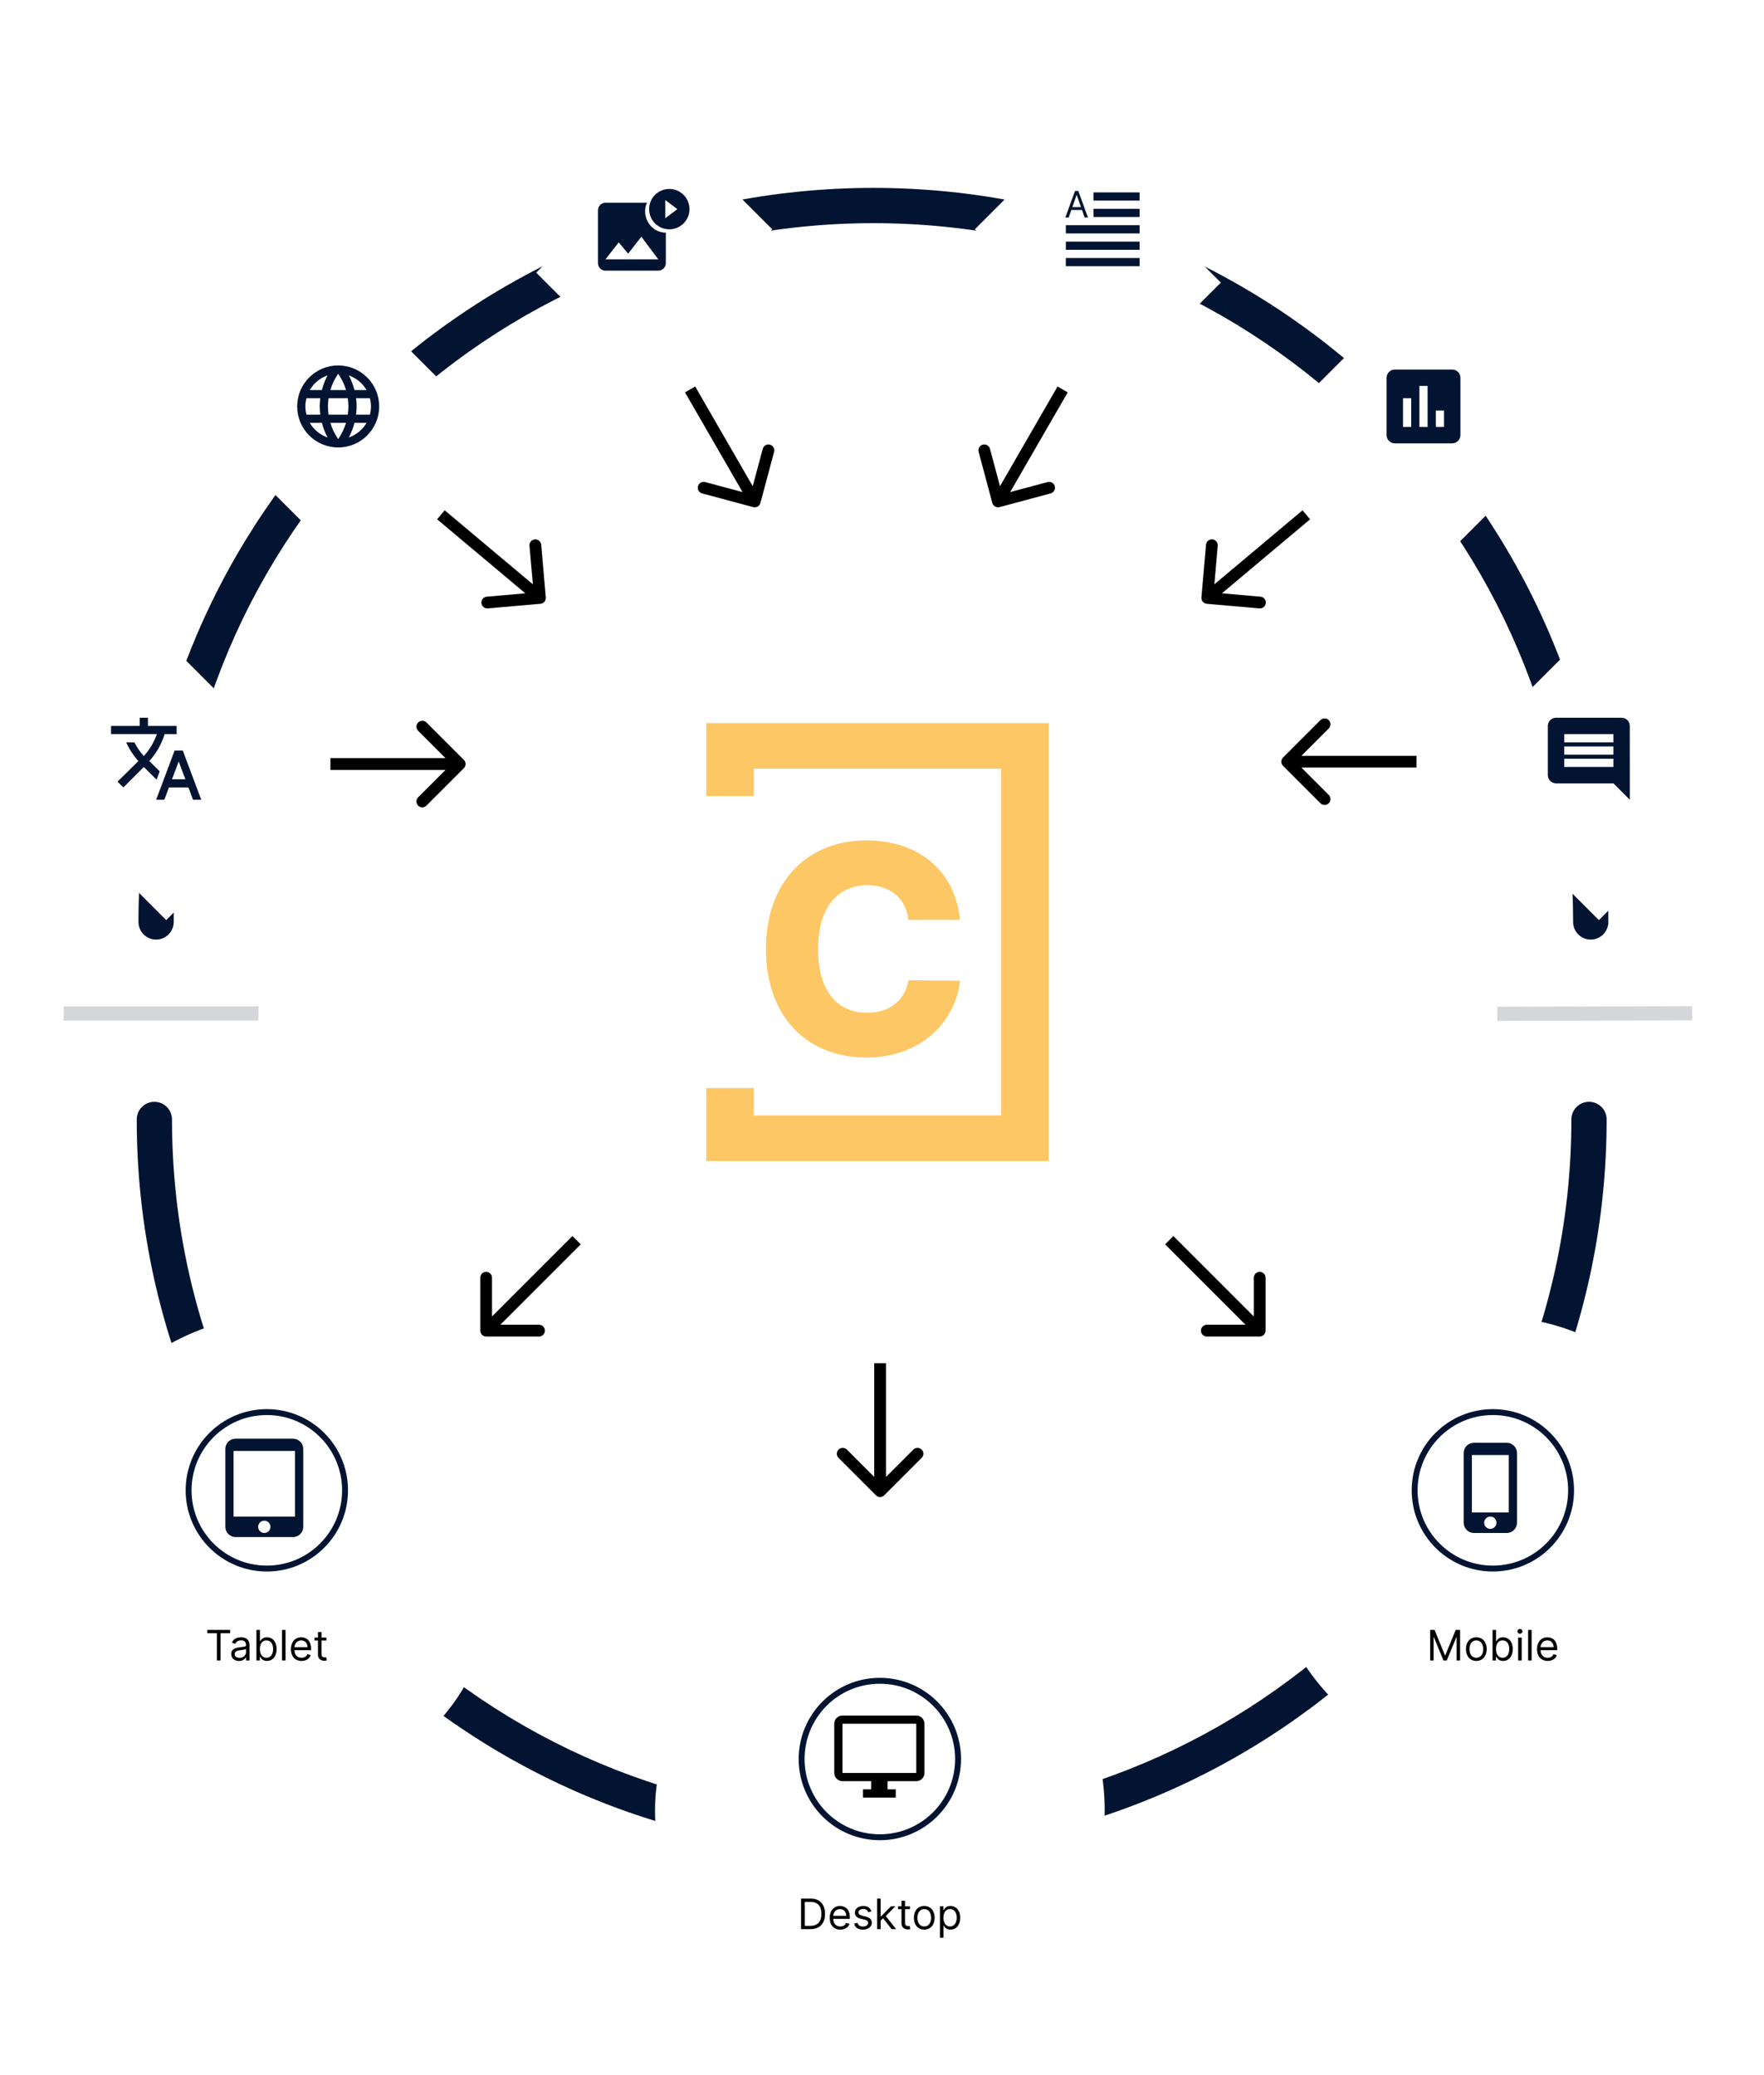 <svg xmlns="http://www.w3.org/2000/svg" width="682" height="802" fill="none" viewBox="0 0 682 802"><line x1="24.61" x2="99.935" y1="391.718" y2="391.718" stroke="#D4D6DA" stroke-width="5.453"/><line x2="75.324" y1="-2.727" y2="-2.727" stroke="#D4D6DA" stroke-width="5.453" transform="matrix(1 -0.003 0.003 1 578.891 394.596)"/><path fill="#021431" d="M53.532 356.352C53.532 360.117 56.583 363.169 60.348 363.169C64.113 363.169 67.165 360.117 67.165 356.352L53.532 356.352ZM608.193 356.352C608.193 360.117 611.245 363.169 615.009 363.169C618.774 363.169 621.826 360.117 621.826 356.352L608.193 356.352ZM67.165 356.352C67.165 207.193 188.268 86.259 337.679 86.259L337.679 72.626C180.758 72.625 53.532 199.645 53.532 356.352L67.165 356.352ZM337.679 86.259C487.089 86.259 608.193 207.193 608.193 356.352L621.826 356.352C621.826 199.645 494.599 72.626 337.679 72.626L337.679 86.259Z"/><path fill="#021431" d="M621.161 432.687C621.161 428.923 618.109 425.871 614.345 425.871C610.58 425.871 607.528 428.923 607.528 432.687H621.161ZM66.5 432.687C66.5 428.923 63.448 425.871 59.684 425.871C55.919 425.871 52.867 428.923 52.867 432.687H66.5ZM607.528 432.687C607.528 581.804 486.426 702.708 337.014 702.708V716.341C493.933 716.341 621.161 589.356 621.161 432.687H607.528ZM337.014 702.708C187.602 702.708 66.5 581.804 66.5 432.687H52.867C52.867 589.356 180.095 716.341 337.014 716.341V702.708Z"/><path fill="#FEC765" fill-rule="evenodd" d="M273.07 279.488H273.069V307.702H291.456V297.122H387.07V431.14H291.456V420.56H273.069V448.775H291.456V448.774H387.07V448.775H405.457V448.774V431.14V297.122V279.488H387.07H291.456H273.07ZM334.877 324.831C354.624 324.831 369.186 336.002 371.18 355.55H351.233C350.236 347.372 344.372 342.145 335.395 342.145C323.467 342.145 316.286 351.201 316.286 366.8C316.286 383.037 323.627 391.454 335.276 391.454C343.933 391.454 349.837 386.787 351.233 378.928L371.18 379.047C369.704 393.529 357.297 408.768 334.877 408.768C312.696 408.768 296.14 393.688 296.14 366.8C296.14 339.792 313.095 324.831 334.877 324.831Z" clip-rule="evenodd"/><g filter="url(#filter0_ddd)"><path fill="#fff" fill-rule="evenodd" d="M348.866 777.917C305.658 777.917 270.631 742.891 270.631 699.683V699.683C270.631 656.475 305.658 621.448 348.866 621.448V621.448C392.074 621.448 427.101 656.475 427.101 699.683V699.683C427.101 742.891 392.074 777.917 348.866 777.917V777.917Z" clip-rule="evenodd"/></g><rect width="173.855" height="173.855" x="253.246" y="786.61" fill="#fff" rx="86.927" transform="rotate(-90 253.246 786.61)"/><path stroke="#021431" stroke-width="2.283" d="M370.409 679.897C370.409 696.599 356.869 710.138 340.167 710.138C323.465 710.138 309.925 696.599 309.925 679.897C309.925 663.196 323.465 649.657 340.167 649.657C356.869 649.657 370.409 663.196 370.409 679.897Z"/><path fill="#000" d="M354.244 663.098H325.713C323.961 663.098 322.542 664.516 322.542 666.268V685.288C322.542 687.039 323.961 688.458 325.713 688.458H336.808V691.628H333.638V694.798H346.318V691.628H343.148V688.458H354.244C355.995 688.458 357.414 687.039 357.414 685.288V666.268C357.414 664.516 355.995 663.098 354.244 663.098ZM354.244 685.288H325.713V666.268H354.244V685.288Z"/><path fill="#000" d="M313.346 745.655C316.942 745.655 318.971 743.419 318.971 739.73C318.971 736.064 316.942 733.851 313.507 733.851H309.703V745.655H313.346ZM311.133 744.387V735.119H313.415C316.182 735.119 317.588 736.871 317.588 739.73C317.588 742.612 316.182 744.387 313.254 744.387H311.133ZM324.897 745.84C326.695 745.84 328.009 744.941 328.424 743.603L327.11 743.234C326.764 744.157 325.963 744.618 324.897 744.618C323.3 744.618 322.199 743.586 322.136 741.69H328.562V741.113C328.562 737.816 326.603 736.687 324.758 736.687C322.361 736.687 320.77 738.577 320.77 741.298C320.77 744.018 322.337 745.84 324.897 745.84ZM322.136 740.514C322.228 739.136 323.202 737.909 324.758 737.909C326.234 737.909 327.179 739.015 327.179 740.514H322.136ZM336.903 738.785C336.476 737.528 335.519 736.687 333.767 736.687C331.9 736.687 330.516 737.747 330.516 739.246C330.516 740.468 331.243 741.286 332.868 741.667L334.344 742.013C335.237 742.22 335.658 742.647 335.658 743.258C335.658 744.018 334.851 744.641 333.583 744.641C332.47 744.641 331.773 744.162 331.531 743.211L330.24 743.534C330.557 745.039 331.796 745.84 333.606 745.84C335.664 745.84 337.064 744.716 337.064 743.188C337.064 741.955 336.292 741.177 334.712 740.791L333.398 740.468C332.349 740.208 331.877 739.857 331.877 739.177C331.877 738.416 332.684 737.863 333.767 737.863C334.955 737.863 335.444 738.52 335.681 739.131L336.903 738.785ZM339.112 745.655H340.472V742.341L341.423 741.459L344.737 745.655H346.466L342.449 740.583L346.19 736.802H344.507L340.633 740.744H340.472V733.851H339.112V745.655ZM351.791 736.802H349.9V734.681H348.54V736.802H347.203V737.955H348.54V743.488C348.54 745.033 349.785 745.771 350.938 745.771C351.445 745.771 351.768 745.678 351.952 745.609L351.676 744.387C351.56 744.41 351.376 744.456 351.076 744.456C350.477 744.456 349.9 744.272 349.9 743.119V737.955H351.791V736.802ZM357.338 745.84C359.736 745.84 361.35 744.018 361.35 741.275C361.35 738.508 359.736 736.687 357.338 736.687C354.941 736.687 353.327 738.508 353.327 741.275C353.327 744.018 354.941 745.84 357.338 745.84ZM357.338 744.618C355.517 744.618 354.687 743.05 354.687 741.275C354.687 739.499 355.517 737.909 357.338 737.909C359.16 737.909 359.99 739.499 359.99 741.275C359.99 743.05 359.16 744.618 357.338 744.618ZM363.427 748.975H364.787V744.295H364.902C365.202 744.779 365.778 745.84 367.484 745.84C369.698 745.84 371.242 744.064 371.242 741.252C371.242 738.462 369.698 736.687 367.461 736.687C365.732 736.687 365.202 737.747 364.902 738.208H364.741V736.802H363.427V748.975ZM364.764 741.229C364.764 739.246 365.64 737.909 367.3 737.909C369.029 737.909 369.882 739.361 369.882 741.229C369.882 743.119 369.006 744.618 367.3 744.618C365.663 744.618 364.764 743.234 364.764 741.229Z"/><g filter="url(#filter1_ddd)"><path fill="#fff" fill-rule="evenodd" d="M111.861 674.062C68.653 674.062 33.626 639.036 33.626 595.828V595.828C33.626 552.62 68.653 517.593 111.861 517.593V517.593C155.068 517.593 190.095 552.62 190.095 595.828V595.828C190.095 639.036 155.068 674.062 111.861 674.062V674.062Z" clip-rule="evenodd"/></g><rect width="173.855" height="173.855" x="16.241" y="682.755" fill="#fff" rx="86.927" transform="rotate(-90 16.241 682.755)"/><path stroke="#021431" stroke-width="2.283" d="M133.404 576.043C133.404 592.744 119.864 606.283 103.162 606.283C86.46 606.283 72.92 592.744 72.92 576.043C72.92 559.341 86.46 545.802 103.162 545.802C119.864 545.802 133.404 559.341 133.404 576.043Z"/><g clip-path="url(#clip0)"><path fill="#021431" d="M113.276 556.073H91.085C88.898 556.073 87.123 557.848 87.123 560.035V590.15C87.123 592.338 88.898 594.113 91.085 594.113H113.276C115.464 594.113 117.239 592.338 117.239 590.15V560.035C117.239 557.848 115.464 556.073 113.276 556.073ZM102.181 592.528C100.865 592.528 99.803 591.466 99.803 590.15C99.803 588.835 100.865 587.773 102.181 587.773C103.496 587.773 104.558 588.835 104.558 590.15C104.558 591.466 103.496 592.528 102.181 592.528ZM114.069 586.188H90.293V560.828H114.069V586.188Z"/></g><path fill="#000" d="M80.136 631.264H83.848V641.801H85.277V631.264H88.989V629.996H80.136V631.264ZM92.412 642.008C93.956 642.008 94.763 641.178 95.04 640.602H95.109V641.801H96.469V635.968C96.469 633.155 94.325 632.832 93.195 632.832C91.858 632.832 90.337 633.293 89.645 634.907L90.936 635.368C91.236 634.723 91.945 634.031 93.242 634.031C94.492 634.031 95.109 634.694 95.109 635.829V635.876C95.109 636.533 94.44 636.475 92.827 636.682C91.184 636.896 89.391 637.259 89.391 639.288C89.391 641.017 90.728 642.008 92.412 642.008ZM92.619 640.786C91.535 640.786 90.752 640.302 90.752 639.357C90.752 638.319 91.697 637.997 92.757 637.858C93.334 637.789 94.879 637.628 95.109 637.351V638.596C95.109 639.703 94.233 640.786 92.619 640.786ZM99.136 641.801H100.451V640.441H100.612C100.912 640.925 101.488 641.985 103.194 641.985C105.408 641.985 106.952 640.21 106.952 637.397C106.952 634.607 105.408 632.832 103.171 632.832C101.442 632.832 100.912 633.893 100.612 634.354H100.497V629.996H99.136V641.801ZM100.474 637.374C100.474 635.391 101.35 634.054 103.01 634.054C104.739 634.054 105.592 635.507 105.592 637.374C105.592 639.265 104.716 640.763 103.01 640.763C101.373 640.763 100.474 639.38 100.474 637.374ZM110.393 629.996H109.033V641.801H110.393V629.996ZM116.597 641.985C118.395 641.985 119.709 641.086 120.124 639.749L118.81 639.38C118.464 640.302 117.663 640.763 116.597 640.763C115 640.763 113.899 639.732 113.836 637.835H120.263V637.259C120.263 633.962 118.303 632.832 116.458 632.832C114.061 632.832 112.47 634.723 112.47 637.443C112.47 640.164 114.038 641.985 116.597 641.985ZM113.836 636.659C113.928 635.282 114.902 634.054 116.458 634.054C117.934 634.054 118.879 635.161 118.879 636.659H113.836ZM126.182 632.947H124.291V630.826H122.931V632.947H121.594V634.1H122.931V639.634C122.931 641.178 124.176 641.916 125.329 641.916C125.836 641.916 126.159 641.824 126.343 641.755L126.067 640.533C125.951 640.556 125.767 640.602 125.467 640.602C124.868 640.602 124.291 640.417 124.291 639.265V634.1H126.182V632.947Z"/><g filter="url(#filter2_ddd)"><path fill="#fff" fill-rule="evenodd" d="M585.871 674.062C542.664 674.062 507.637 639.036 507.637 595.828V595.828C507.637 552.62 542.664 517.593 585.871 517.593V517.593C629.079 517.593 664.106 552.62 664.106 595.828V595.828C664.106 639.036 629.079 674.062 585.871 674.062V674.062Z" clip-rule="evenodd"/></g><rect width="173.855" height="173.855" x="490.251" y="682.755" fill="#fff" rx="86.927" transform="rotate(-90 490.251 682.755)"/><path stroke="#021431" stroke-width="2.283" d="M607.415 576.043C607.415 592.744 593.875 606.283 577.173 606.283C560.471 606.283 546.931 592.744 546.931 576.043C546.931 559.341 560.471 545.802 577.173 545.802C593.875 545.802 607.415 559.341 607.415 576.043Z"/><path fill="#021431" d="M582.532 557.658H569.851C567.664 557.658 565.889 559.433 565.889 561.62V588.565C565.889 590.753 567.664 592.528 569.851 592.528H582.532C584.719 592.528 586.495 590.753 586.495 588.565V561.62C586.495 559.433 584.719 557.658 582.532 557.658ZM576.192 590.943C574.876 590.943 573.814 589.881 573.814 588.565C573.814 587.25 574.876 586.188 576.192 586.188C577.507 586.188 578.569 587.25 578.569 588.565C578.569 589.881 577.507 590.943 576.192 590.943ZM583.324 584.603H569.059V562.413H583.324V584.603Z"/><path fill="#000" d="M552.93 629.996V641.801H554.268V632.832H554.383L558.072 641.801H559.363L563.052 632.832H563.167V641.801H564.504V629.996H562.798L558.786 639.795H558.648L554.636 629.996H552.93ZM570.782 641.985C573.18 641.985 574.794 640.164 574.794 637.42C574.794 634.654 573.18 632.832 570.782 632.832C568.385 632.832 566.771 634.654 566.771 637.42C566.771 640.164 568.385 641.985 570.782 641.985ZM570.782 640.763C568.961 640.763 568.131 639.196 568.131 637.42C568.131 635.645 568.961 634.054 570.782 634.054C572.604 634.054 573.434 635.645 573.434 637.42C573.434 639.196 572.604 640.763 570.782 640.763ZM577.055 641.801H578.369V640.441H578.53C578.83 640.925 579.407 641.985 581.113 641.985C583.326 641.985 584.871 640.21 584.871 637.397C584.871 634.607 583.326 632.832 581.09 632.832C579.36 632.832 578.83 633.893 578.53 634.354H578.415V629.996H577.055V641.801ZM578.392 637.374C578.392 635.391 579.268 634.054 580.928 634.054C582.657 634.054 583.51 635.507 583.51 637.374C583.51 639.265 582.634 640.763 580.928 640.763C579.291 640.763 578.392 639.38 578.392 637.374ZM586.951 641.801H588.312V632.947H586.951V641.801ZM587.643 631.472C588.173 631.472 588.611 631.057 588.611 630.55C588.611 630.043 588.173 629.628 587.643 629.628C587.113 629.628 586.675 630.043 586.675 630.55C586.675 631.057 587.113 631.472 587.643 631.472ZM592.163 629.996H590.803V641.801H592.163V629.996ZM598.367 641.985C600.165 641.985 601.479 641.086 601.894 639.749L600.58 639.38C600.234 640.302 599.433 640.763 598.367 640.763C596.77 640.763 595.669 639.732 595.606 637.835H602.033V637.259C602.033 633.962 600.073 632.832 598.228 632.832C595.831 632.832 594.24 634.723 594.24 637.443C594.24 640.164 595.808 641.985 598.367 641.985ZM595.606 636.659C595.698 635.282 596.672 634.054 598.228 634.054C599.704 634.054 600.649 635.161 600.649 636.659H595.606Z"/><path fill="#000" d="M185.679 514.324C185.679 515.579 186.696 516.596 187.951 516.596H208.401C209.656 516.596 210.673 515.579 210.673 514.324C210.673 513.069 209.656 512.052 208.401 512.052H190.223V493.874C190.223 492.619 189.206 491.602 187.951 491.602C186.696 491.602 185.679 492.619 185.679 493.874V514.324ZM221.314 477.747L186.344 512.717L189.558 515.93L224.528 480.96L221.314 477.747Z"/><path fill="#000" d="M487.028 516.596C488.282 516.596 489.3 515.579 489.3 514.324V493.874C489.3 492.619 488.282 491.602 487.028 491.602C485.773 491.602 484.755 492.619 484.755 493.874V512.052H466.578C465.323 512.052 464.306 513.069 464.306 514.324C464.306 515.579 465.323 516.596 466.578 516.596H487.028ZM450.451 480.96L485.421 515.93L488.634 512.717L453.664 477.747L450.451 480.96Z"/><path fill="#000" d="M338.659 577.963C339.546 578.851 340.985 578.851 341.872 577.963L356.332 563.503C357.22 562.616 357.22 561.177 356.332 560.29C355.445 559.402 354.006 559.402 353.119 560.29L340.266 573.143L327.412 560.29C326.525 559.402 325.086 559.402 324.199 560.29C323.311 561.177 323.311 562.616 324.199 563.503L338.659 577.963ZM337.993 526.902V576.356H342.538V526.902H337.993Z"/><g filter="url(#filter3_ddd)"><path fill="#fff" fill-rule="evenodd" d="M18.627 293.274L60.401 251.5L106.031 297.13L64.257 338.904L18.627 293.274Z" clip-rule="evenodd"/></g><rect width="69.984" height="69.984" x="10.915" y="293.274" fill="#fff" transform="rotate(-45 10.915 293.274)"/><path fill="#021431" d="M61.75 298.148L57.724 294.17L57.771 294.122C60.529 291.047 62.495 287.512 63.652 283.771H68.296V280.593H57.2V277.423H54.03V280.593H42.935V283.747H60.64C59.57 286.807 57.898 289.707 55.615 292.244C54.141 290.603 52.921 288.82 51.954 286.934H48.784C49.941 289.517 51.526 291.958 53.507 294.162L45.447 302.127L47.69 304.37L55.615 296.444L60.545 301.374L61.75 298.148ZM70.674 290.104H67.504L60.371 309.125H63.541L65.324 304.37H72.853L74.637 309.125H77.807L70.674 290.104ZM66.513 301.199L69.089 294.328L71.665 301.199H66.513Z"/><g filter="url(#filter4_ddd)"><path fill="#fff" fill-rule="evenodd" d="M572.527 293.274L614.301 251.5L659.931 297.13L618.157 338.904L572.527 293.274Z" clip-rule="evenodd"/></g><rect width="69.984" height="69.984" x="564.815" y="293.274" fill="#fff" transform="rotate(-45 564.815 293.274)"/><path fill="#021431" d="M630.106 280.593C630.106 278.841 628.703 277.423 626.952 277.423H601.59C599.839 277.423 598.42 278.841 598.42 280.593V299.614C598.42 301.366 599.839 302.784 601.59 302.784H623.782L630.122 309.125L630.106 280.593ZM623.782 296.444H604.76V293.274H623.782V296.444ZM623.782 291.689H604.76V288.518H623.782V291.689ZM623.782 286.933H604.76V283.763H623.782V286.933Z"/><g filter="url(#filter5_ddd)"><path fill="#fff" fill-rule="evenodd" d="M89.006 157.101L130.78 115.327L176.41 160.957L134.636 202.731L89.006 157.101Z" clip-rule="evenodd"/></g><rect width="69.984" height="69.984" x="81.294" y="157.101" fill="#fff" transform="rotate(-45 81.294 157.101)"/><path fill="#021431" d="M130.742 141.25C121.984 141.25 114.898 148.343 114.898 157.101C114.898 165.858 121.984 172.952 130.742 172.952C139.499 172.952 146.601 165.858 146.601 157.101C146.601 148.343 139.499 141.25 130.742 141.25ZM141.718 150.76H137.042C136.527 148.779 135.806 146.877 134.855 145.117C137.772 146.116 140.197 148.137 141.718 150.76V150.76ZM130.75 144.475C132.073 146.377 133.103 148.493 133.777 150.76H127.722C128.396 148.493 129.426 146.377 130.75 144.475ZM118.481 160.271C118.219 159.256 118.069 158.194 118.069 157.101C118.069 156.007 118.219 154.945 118.481 153.93H123.831C123.704 154.969 123.617 156.023 123.617 157.101C123.617 158.178 123.704 159.233 123.838 160.271H118.481ZM119.773 163.441H124.449C124.964 165.422 125.685 167.325 126.636 169.092C123.72 168.093 121.294 166.064 119.773 163.441V163.441ZM124.449 150.76H119.773C121.294 148.137 123.72 146.108 126.636 145.109C125.685 146.877 124.964 148.779 124.449 150.76ZM130.75 169.726C129.434 167.824 128.404 165.708 127.722 163.441H133.777C133.095 165.708 132.065 167.824 130.75 169.726ZM134.459 160.271H127.04C126.89 159.233 126.787 158.178 126.787 157.101C126.787 156.023 126.89 154.969 127.04 153.93H134.459C134.609 154.969 134.712 156.023 134.712 157.101C134.712 158.178 134.609 159.233 134.459 160.271ZM134.863 169.084C135.814 167.317 136.535 165.422 137.05 163.441H141.726C140.197 166.064 137.772 168.085 134.863 169.084ZM137.661 160.271C137.787 159.233 137.883 158.178 137.883 157.101C137.883 156.023 137.795 154.969 137.661 153.93H143.01C143.272 154.945 143.43 156.007 143.43 157.101C143.43 158.194 143.28 159.256 143.01 160.271H137.661Z"/><g filter="url(#filter6_ddd)"><path fill="#fff" fill-rule="evenodd" d="M508.616 157.101L550.39 115.327L596.02 160.957L554.246 202.731L508.616 157.101Z" clip-rule="evenodd"/></g><rect width="69.984" height="69.984" x="500.904" y="157.101" fill="#fff" transform="rotate(-45 500.904 157.101)"/><path fill="#021431" d="M561.455 142.834H539.263C537.512 142.834 536.093 144.253 536.093 146.005V168.196C536.093 169.948 537.512 171.366 539.263 171.366H561.455C563.207 171.366 564.625 169.948 564.625 168.196V146.005C564.625 144.253 563.207 142.834 561.455 142.834ZM545.604 165.026H542.434V153.93H545.604V165.026ZM551.944 165.026H548.774V149.175H551.944V165.026ZM558.285 165.026H555.115V158.686H558.285V165.026Z"/><g filter="url(#filter7_ddd)"><path fill="#fff" fill-rule="evenodd" d="M207.318 88.633L249.092 46.86L294.722 92.49L252.948 134.263L207.318 88.633Z" clip-rule="evenodd"/></g><rect width="69.984" height="69.984" x="199.606" y="88.633" fill="#fff" transform="rotate(-45 199.606 88.633)"/><g fill="#021431" clip-path="url(#clip1)"><path d="M257.431 101.695V89.931C251.306 89.931 247.806 83.32 250.14 78.362H234.098C232.487 78.362 231.182 79.667 231.182 81.279V101.695C231.182 103.306 232.487 104.611 234.098 104.611H254.514C256.126 104.611 257.431 103.306 257.431 101.695ZM239.202 93.674L242.848 98.056L247.952 91.487L254.514 100.237H234.098L239.202 93.674Z"/><path d="M258.763 73.036C254.454 73.036 250.964 76.526 250.964 80.835C250.964 85.144 254.454 88.634 258.763 88.634C263.071 88.634 266.561 85.144 266.561 80.835C266.561 76.526 263.071 73.036 258.763 73.036ZM257.203 84.344V77.325L261.882 80.835L257.203 84.344Z"/></g><g filter="url(#filter8_ddd)"><path fill="#fff" fill-rule="evenodd" d="M384.597 88.633L426.371 46.86L472.001 92.49L430.227 134.263L384.597 88.633Z" clip-rule="evenodd"/></g><rect width="69.984" height="69.984" x="376.885" y="88.633" fill="#fff" transform="rotate(-45 376.885 88.633)"/><g fill="#021431" clip-path="url(#clip2)"><path d="M412.074 102.9H440.606V99.729H412.074V102.9ZM412.074 96.559H440.606V93.389H412.074V96.559ZM412.074 90.219H440.606V87.049H412.074V90.219ZM422.753 83.878H440.606V80.708H422.753V83.878ZM422.753 74.368V77.538H440.606V74.368H422.753Z"/><path d="M413.177 84.068L414.201 81.159H418.317L419.341 84.068H420.634L416.896 73.797H415.623L411.884 84.068H413.177ZM414.589 80.056L416.219 75.422H416.299L417.93 80.056H414.589Z"/></g><path fill="#000" d="M291.21 196.011C292.423 196.335 293.669 195.616 293.993 194.404L299.286 174.651C299.611 173.439 298.892 172.193 297.679 171.868C296.467 171.543 295.221 172.263 294.897 173.475L290.192 191.033L272.634 186.328C271.422 186.004 270.176 186.723 269.851 187.935C269.526 189.147 270.245 190.393 271.458 190.718L291.21 196.011ZM264.837 151.661L289.831 194.952L293.766 192.68L268.772 149.389L264.837 151.661Z"/><path fill="#000" d="M383.651 194.404C383.975 195.616 385.221 196.335 386.434 196.011L406.187 190.718C407.399 190.393 408.118 189.147 407.793 187.935C407.468 186.723 406.222 186.003 405.01 186.328L387.452 191.033L382.747 173.475C382.423 172.263 381.177 171.543 379.965 171.868C378.752 172.193 378.033 173.439 378.358 174.651L383.651 194.404ZM408.872 149.389L383.878 192.68L387.813 194.952L412.807 151.661L408.872 149.389Z"/><path fill="#000" d="M208.955 233.377C210.205 233.267 211.13 232.165 211.02 230.915L209.238 210.543C209.129 209.293 208.027 208.368 206.777 208.478C205.526 208.587 204.602 209.689 204.711 210.939L206.295 229.048L188.187 230.632C186.937 230.741 186.012 231.843 186.121 233.093C186.231 234.344 187.333 235.268 188.583 235.159L208.955 233.377ZM169.003 200.722L207.296 232.854L210.217 229.372L171.924 197.241L169.003 200.722Z"/><path fill="#000" d="M464.495 230.915C464.386 232.165 465.311 233.267 466.561 233.377L486.933 235.159C488.183 235.268 489.285 234.344 489.394 233.093C489.504 231.843 488.579 230.741 487.329 230.632L469.22 229.048L470.805 210.939C470.914 209.689 469.989 208.587 468.739 208.478C467.489 208.368 466.387 209.293 466.277 210.543L464.495 230.915ZM503.592 197.241L465.298 229.372L468.219 232.854L506.513 200.722L503.592 197.241Z"/><path fill="#000" d="M179.341 296.928C180.228 296.041 180.228 294.602 179.341 293.715L164.881 279.254C163.994 278.367 162.555 278.367 161.668 279.254C160.78 280.142 160.78 281.58 161.668 282.468L174.521 295.321L161.668 308.175C160.78 309.062 160.78 310.501 161.668 311.388C162.555 312.276 163.994 312.276 164.881 311.388L179.341 296.928ZM127.746 297.593H177.734V293.049H127.746V297.593Z"/><path fill="#000" d="M496.053 292.805C495.166 293.693 495.166 295.131 496.053 296.019L510.514 310.479C511.401 311.366 512.84 311.366 513.727 310.479C514.614 309.592 514.614 308.153 513.727 307.266L500.873 294.412L513.727 281.559C514.614 280.671 514.614 279.233 513.727 278.345C512.84 277.458 511.401 277.458 510.514 278.345L496.053 292.805ZM547.648 292.14H497.66V296.684H547.648V292.14Z"/><defs><filter id="filter0_ddd" width="191.468" height="194.131" x="253.132" y="607.372" color-interpolation-filters="sRGB" filterUnits="userSpaceOnUse"><feFlood flood-opacity="0" result="BackgroundImageFix"/><feColorMatrix in="SourceAlpha" values="0 0 0 0 0 0 0 0 0 0 0 0 0 0 0 0 0 0 127 0"/><feOffset dy="4.185"/><feGaussianBlur stdDeviation="2.853"/><feColorMatrix values="0 0 0 0 0.009 0 0 0 0 0.08 0 0 0 0 0.194 0 0 0 0.12 0"/><feBlend in2="BackgroundImageFix" result="effect1_dropShadow"/><feColorMatrix in="SourceAlpha" values="0 0 0 0 0 0 0 0 0 0 0 0 0 0 0 0 0 0 127 0"/><feOffset dy="3.424"/><feGaussianBlur stdDeviation="8.75"/><feColorMatrix values="0 0 0 0 0.009 0 0 0 0 0.08 0 0 0 0 0.194 0 0 0 0.04 0"/><feBlend in2="effect1_dropShadow" result="effect2_dropShadow"/><feColorMatrix in="SourceAlpha" values="0 0 0 0 0 0 0 0 0 0 0 0 0 0 0 0 0 0 127 0"/><feOffset dy="9.13"/><feGaussianBlur stdDeviation="7.228"/><feColorMatrix values="0 0 0 0 0.009 0 0 0 0 0.08 0 0 0 0 0.194 0 0 0 0.07 0"/><feBlend in2="effect2_dropShadow" result="effect3_dropShadow"/><feBlend in="SourceGraphic" in2="effect3_dropShadow" result="shape"/></filter><filter id="filter1_ddd" width="191.468" height="194.131" x="16.126" y="503.517" color-interpolation-filters="sRGB" filterUnits="userSpaceOnUse"><feFlood flood-opacity="0" result="BackgroundImageFix"/><feColorMatrix in="SourceAlpha" values="0 0 0 0 0 0 0 0 0 0 0 0 0 0 0 0 0 0 127 0"/><feOffset dy="4.185"/><feGaussianBlur stdDeviation="2.853"/><feColorMatrix values="0 0 0 0 0.009 0 0 0 0 0.08 0 0 0 0 0.194 0 0 0 0.12 0"/><feBlend in2="BackgroundImageFix" result="effect1_dropShadow"/><feColorMatrix in="SourceAlpha" values="0 0 0 0 0 0 0 0 0 0 0 0 0 0 0 0 0 0 127 0"/><feOffset dy="3.424"/><feGaussianBlur stdDeviation="8.75"/><feColorMatrix values="0 0 0 0 0.009 0 0 0 0 0.08 0 0 0 0 0.194 0 0 0 0.04 0"/><feBlend in2="effect1_dropShadow" result="effect2_dropShadow"/><feColorMatrix in="SourceAlpha" values="0 0 0 0 0 0 0 0 0 0 0 0 0 0 0 0 0 0 127 0"/><feOffset dy="9.13"/><feGaussianBlur stdDeviation="7.228"/><feColorMatrix values="0 0 0 0 0.009 0 0 0 0 0.08 0 0 0 0 0.194 0 0 0 0.07 0"/><feBlend in2="effect2_dropShadow" result="effect3_dropShadow"/><feBlend in="SourceGraphic" in2="effect3_dropShadow" result="shape"/></filter><filter id="filter2_ddd" width="191.468" height="194.131" x="490.137" y="503.517" color-interpolation-filters="sRGB" filterUnits="userSpaceOnUse"><feFlood flood-opacity="0" result="BackgroundImageFix"/><feColorMatrix in="SourceAlpha" values="0 0 0 0 0 0 0 0 0 0 0 0 0 0 0 0 0 0 127 0"/><feOffset dy="4.185"/><feGaussianBlur stdDeviation="2.853"/><feColorMatrix values="0 0 0 0 0.009 0 0 0 0 0.08 0 0 0 0 0.194 0 0 0 0.12 0"/><feBlend in2="BackgroundImageFix" result="effect1_dropShadow"/><feColorMatrix in="SourceAlpha" values="0 0 0 0 0 0 0 0 0 0 0 0 0 0 0 0 0 0 127 0"/><feOffset dy="3.424"/><feGaussianBlur stdDeviation="8.75"/><feColorMatrix values="0 0 0 0 0.009 0 0 0 0 0.08 0 0 0 0 0.194 0 0 0 0.04 0"/><feBlend in2="effect1_dropShadow" result="effect2_dropShadow"/><feColorMatrix in="SourceAlpha" values="0 0 0 0 0 0 0 0 0 0 0 0 0 0 0 0 0 0 127 0"/><feOffset dy="9.13"/><feGaussianBlur stdDeviation="7.228"/><feColorMatrix values="0 0 0 0 0.009 0 0 0 0 0.08 0 0 0 0 0.194 0 0 0 0.07 0"/><feBlend in2="effect2_dropShadow" result="effect3_dropShadow"/><feBlend in="SourceGraphic" in2="effect3_dropShadow" result="shape"/></filter><filter id="filter3_ddd" width="122.403" height="125.066" x="1.128" y="237.424" color-interpolation-filters="sRGB" filterUnits="userSpaceOnUse"><feFlood flood-opacity="0" result="BackgroundImageFix"/><feColorMatrix in="SourceAlpha" values="0 0 0 0 0 0 0 0 0 0 0 0 0 0 0 0 0 0 127 0"/><feOffset dy="4.185"/><feGaussianBlur stdDeviation="2.853"/><feColorMatrix values="0 0 0 0 0.009 0 0 0 0 0.08 0 0 0 0 0.194 0 0 0 0.12 0"/><feBlend in2="BackgroundImageFix" result="effect1_dropShadow"/><feColorMatrix in="SourceAlpha" values="0 0 0 0 0 0 0 0 0 0 0 0 0 0 0 0 0 0 127 0"/><feOffset dy="3.424"/><feGaussianBlur stdDeviation="8.75"/><feColorMatrix values="0 0 0 0 0.009 0 0 0 0 0.08 0 0 0 0 0.194 0 0 0 0.04 0"/><feBlend in2="effect1_dropShadow" result="effect2_dropShadow"/><feColorMatrix in="SourceAlpha" values="0 0 0 0 0 0 0 0 0 0 0 0 0 0 0 0 0 0 127 0"/><feOffset dy="9.13"/><feGaussianBlur stdDeviation="7.228"/><feColorMatrix values="0 0 0 0 0.009 0 0 0 0 0.08 0 0 0 0 0.194 0 0 0 0.07 0"/><feBlend in2="effect2_dropShadow" result="effect3_dropShadow"/><feBlend in="SourceGraphic" in2="effect3_dropShadow" result="shape"/></filter><filter id="filter4_ddd" width="122.403" height="125.066" x="555.028" y="237.424" color-interpolation-filters="sRGB" filterUnits="userSpaceOnUse"><feFlood flood-opacity="0" result="BackgroundImageFix"/><feColorMatrix in="SourceAlpha" values="0 0 0 0 0 0 0 0 0 0 0 0 0 0 0 0 0 0 127 0"/><feOffset dy="4.185"/><feGaussianBlur stdDeviation="2.853"/><feColorMatrix values="0 0 0 0 0.009 0 0 0 0 0.08 0 0 0 0 0.194 0 0 0 0.12 0"/><feBlend in2="BackgroundImageFix" result="effect1_dropShadow"/><feColorMatrix in="SourceAlpha" values="0 0 0 0 0 0 0 0 0 0 0 0 0 0 0 0 0 0 127 0"/><feOffset dy="3.424"/><feGaussianBlur stdDeviation="8.75"/><feColorMatrix values="0 0 0 0 0.009 0 0 0 0 0.08 0 0 0 0 0.194 0 0 0 0.04 0"/><feBlend in2="effect1_dropShadow" result="effect2_dropShadow"/><feColorMatrix in="SourceAlpha" values="0 0 0 0 0 0 0 0 0 0 0 0 0 0 0 0 0 0 127 0"/><feOffset dy="9.13"/><feGaussianBlur stdDeviation="7.228"/><feColorMatrix values="0 0 0 0 0.009 0 0 0 0 0.08 0 0 0 0 0.194 0 0 0 0.07 0"/><feBlend in2="effect2_dropShadow" result="effect3_dropShadow"/><feBlend in="SourceGraphic" in2="effect3_dropShadow" result="shape"/></filter><filter id="filter5_ddd" width="122.403" height="125.066" x="71.506" y="101.251" color-interpolation-filters="sRGB" filterUnits="userSpaceOnUse"><feFlood flood-opacity="0" result="BackgroundImageFix"/><feColorMatrix in="SourceAlpha" values="0 0 0 0 0 0 0 0 0 0 0 0 0 0 0 0 0 0 127 0"/><feOffset dy="4.185"/><feGaussianBlur stdDeviation="2.853"/><feColorMatrix values="0 0 0 0 0.009 0 0 0 0 0.08 0 0 0 0 0.194 0 0 0 0.12 0"/><feBlend in2="BackgroundImageFix" result="effect1_dropShadow"/><feColorMatrix in="SourceAlpha" values="0 0 0 0 0 0 0 0 0 0 0 0 0 0 0 0 0 0 127 0"/><feOffset dy="3.424"/><feGaussianBlur stdDeviation="8.75"/><feColorMatrix values="0 0 0 0 0.009 0 0 0 0 0.08 0 0 0 0 0.194 0 0 0 0.04 0"/><feBlend in2="effect1_dropShadow" result="effect2_dropShadow"/><feColorMatrix in="SourceAlpha" values="0 0 0 0 0 0 0 0 0 0 0 0 0 0 0 0 0 0 127 0"/><feOffset dy="9.13"/><feGaussianBlur stdDeviation="7.228"/><feColorMatrix values="0 0 0 0 0.009 0 0 0 0 0.08 0 0 0 0 0.194 0 0 0 0.07 0"/><feBlend in2="effect2_dropShadow" result="effect3_dropShadow"/><feBlend in="SourceGraphic" in2="effect3_dropShadow" result="shape"/></filter><filter id="filter6_ddd" width="122.403" height="125.066" x="491.117" y="101.251" color-interpolation-filters="sRGB" filterUnits="userSpaceOnUse"><feFlood flood-opacity="0" result="BackgroundImageFix"/><feColorMatrix in="SourceAlpha" values="0 0 0 0 0 0 0 0 0 0 0 0 0 0 0 0 0 0 127 0"/><feOffset dy="4.185"/><feGaussianBlur stdDeviation="2.853"/><feColorMatrix values="0 0 0 0 0.009 0 0 0 0 0.08 0 0 0 0 0.194 0 0 0 0.12 0"/><feBlend in2="BackgroundImageFix" result="effect1_dropShadow"/><feColorMatrix in="SourceAlpha" values="0 0 0 0 0 0 0 0 0 0 0 0 0 0 0 0 0 0 127 0"/><feOffset dy="3.424"/><feGaussianBlur stdDeviation="8.75"/><feColorMatrix values="0 0 0 0 0.009 0 0 0 0 0.08 0 0 0 0 0.194 0 0 0 0.04 0"/><feBlend in2="effect1_dropShadow" result="effect2_dropShadow"/><feColorMatrix in="SourceAlpha" values="0 0 0 0 0 0 0 0 0 0 0 0 0 0 0 0 0 0 127 0"/><feOffset dy="9.13"/><feGaussianBlur stdDeviation="7.228"/><feColorMatrix values="0 0 0 0 0.009 0 0 0 0 0.08 0 0 0 0 0.194 0 0 0 0.07 0"/><feBlend in2="effect2_dropShadow" result="effect3_dropShadow"/><feBlend in="SourceGraphic" in2="effect3_dropShadow" result="shape"/></filter><filter id="filter7_ddd" width="122.403" height="125.066" x="189.819" y="32.784" color-interpolation-filters="sRGB" filterUnits="userSpaceOnUse"><feFlood flood-opacity="0" result="BackgroundImageFix"/><feColorMatrix in="SourceAlpha" values="0 0 0 0 0 0 0 0 0 0 0 0 0 0 0 0 0 0 127 0"/><feOffset dy="4.185"/><feGaussianBlur stdDeviation="2.853"/><feColorMatrix values="0 0 0 0 0.009 0 0 0 0 0.08 0 0 0 0 0.194 0 0 0 0.12 0"/><feBlend in2="BackgroundImageFix" result="effect1_dropShadow"/><feColorMatrix in="SourceAlpha" values="0 0 0 0 0 0 0 0 0 0 0 0 0 0 0 0 0 0 127 0"/><feOffset dy="3.424"/><feGaussianBlur stdDeviation="8.75"/><feColorMatrix values="0 0 0 0 0.009 0 0 0 0 0.08 0 0 0 0 0.194 0 0 0 0.04 0"/><feBlend in2="effect1_dropShadow" result="effect2_dropShadow"/><feColorMatrix in="SourceAlpha" values="0 0 0 0 0 0 0 0 0 0 0 0 0 0 0 0 0 0 127 0"/><feOffset dy="9.13"/><feGaussianBlur stdDeviation="7.228"/><feColorMatrix values="0 0 0 0 0.009 0 0 0 0 0.08 0 0 0 0 0.194 0 0 0 0.07 0"/><feBlend in2="effect2_dropShadow" result="effect3_dropShadow"/><feBlend in="SourceGraphic" in2="effect3_dropShadow" result="shape"/></filter><filter id="filter8_ddd" width="122.403" height="125.066" x="367.098" y="32.784" color-interpolation-filters="sRGB" filterUnits="userSpaceOnUse"><feFlood flood-opacity="0" result="BackgroundImageFix"/><feColorMatrix in="SourceAlpha" values="0 0 0 0 0 0 0 0 0 0 0 0 0 0 0 0 0 0 127 0"/><feOffset dy="4.185"/><feGaussianBlur stdDeviation="2.853"/><feColorMatrix values="0 0 0 0 0.009 0 0 0 0 0.08 0 0 0 0 0.194 0 0 0 0.12 0"/><feBlend in2="BackgroundImageFix" result="effect1_dropShadow"/><feColorMatrix in="SourceAlpha" values="0 0 0 0 0 0 0 0 0 0 0 0 0 0 0 0 0 0 127 0"/><feOffset dy="3.424"/><feGaussianBlur stdDeviation="8.75"/><feColorMatrix values="0 0 0 0 0.009 0 0 0 0 0.08 0 0 0 0 0.194 0 0 0 0.04 0"/><feBlend in2="effect1_dropShadow" result="effect2_dropShadow"/><feColorMatrix in="SourceAlpha" values="0 0 0 0 0 0 0 0 0 0 0 0 0 0 0 0 0 0 127 0"/><feOffset dy="9.13"/><feGaussianBlur stdDeviation="7.228"/><feColorMatrix values="0 0 0 0 0.009 0 0 0 0 0.08 0 0 0 0 0.194 0 0 0 0.07 0"/><feBlend in2="effect2_dropShadow" result="effect3_dropShadow"/><feBlend in="SourceGraphic" in2="effect3_dropShadow" result="shape"/></filter><clipPath id="clip0"><rect width="38.042" height="38.04" fill="#fff" transform="translate(83.952 556.073)"/></clipPath><clipPath id="clip1"><rect width="38.043" height="38.043" fill="#fff" transform="translate(230.041 69.612)"/></clipPath><clipPath id="clip2"><rect width="38.043" height="38.043" fill="#fff" transform="translate(407.319 69.612)"/></clipPath></defs></svg>